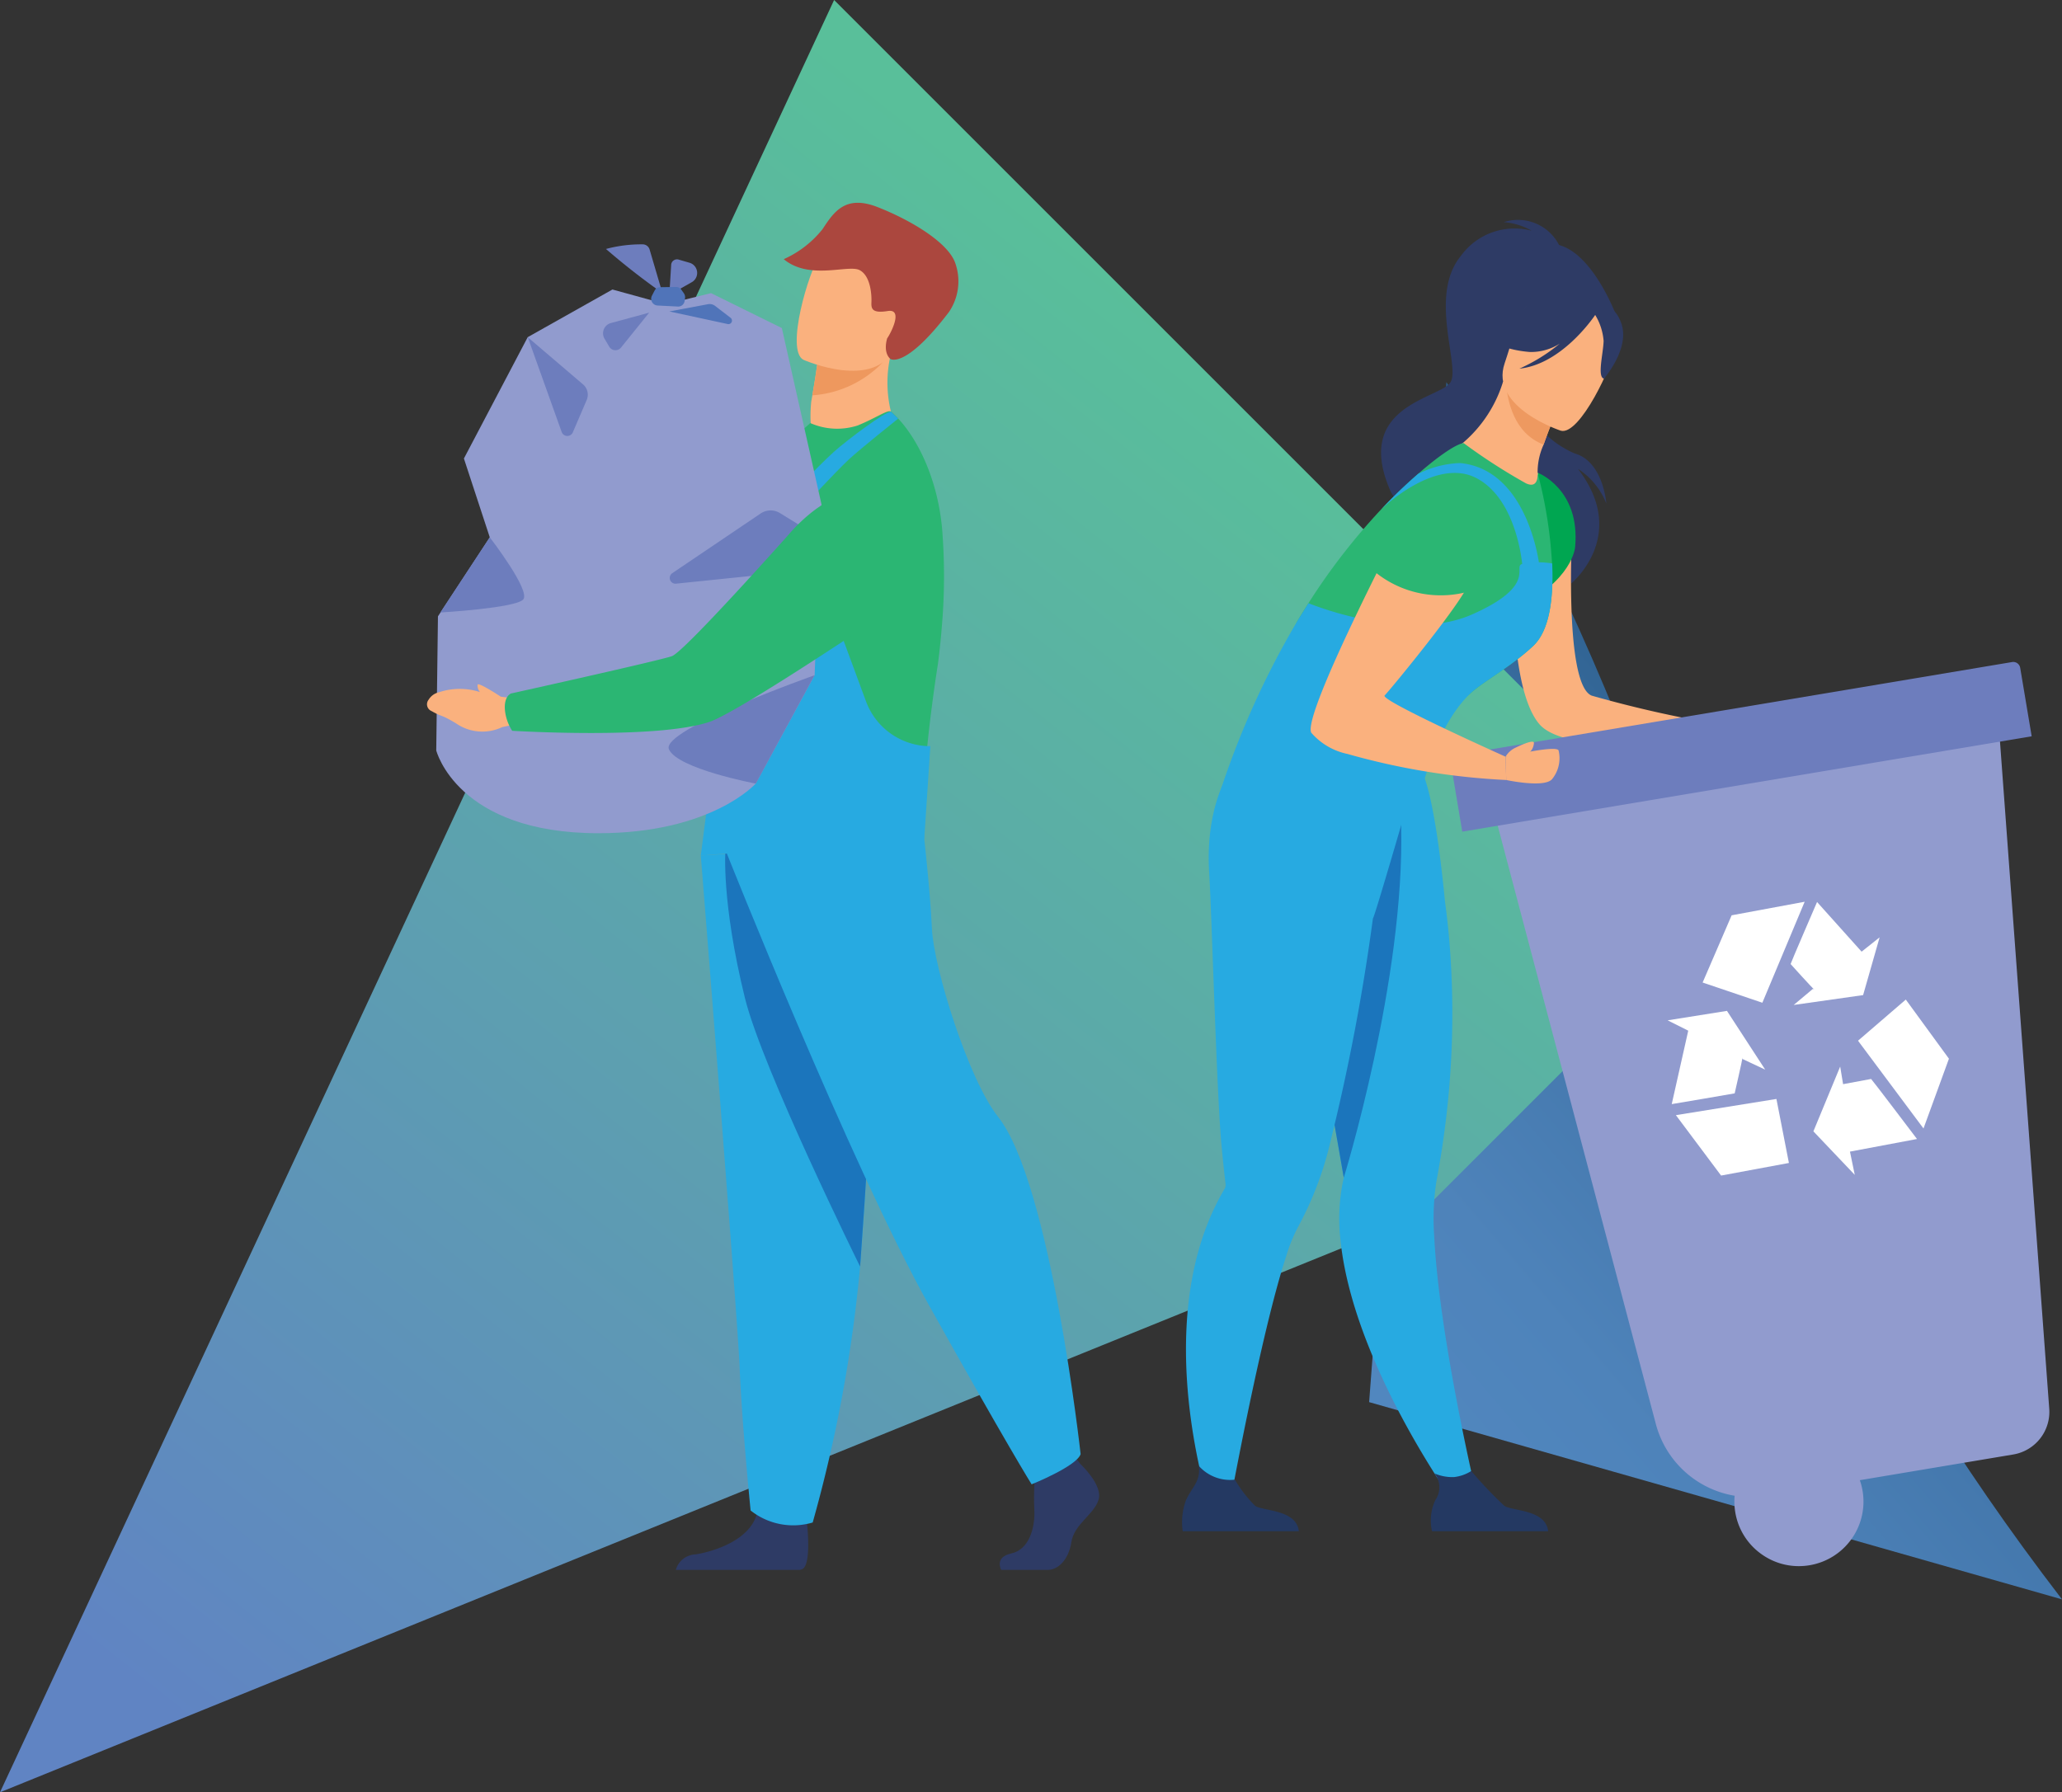 <?xml version="1.0" encoding="UTF-8"?> <svg xmlns="http://www.w3.org/2000/svg" xmlns:xlink="http://www.w3.org/1999/xlink" viewBox="0 0 137.368 119.42"><rect x="0" y="0" width="137.368" height="119.42" fill="#333333" stroke="none"/> <defs> <style>.cls-1{fill:url(#Безымянный_градиент_63);}.cls-2{fill:url(#Безымянный_градиент_81);}.cls-3{fill:#fab17e;}.cls-4{fill:#ee985e;}.cls-5{fill:#ab473e;}.cls-6{fill:#2e3b65;}.cls-7{fill:#27aae1;}.cls-8{fill:#1b75bc;}.cls-9{fill:#2bb673;}.cls-10{fill:#919bce;}.cls-11{fill:#6d7dbd;}.cls-12{fill:#5074b9;}.cls-13{fill:#fff;}.cls-14{fill:#243962;}.cls-15{fill:#00a651;}.cls-16{fill:#ee9960;}</style> <linearGradient id="Безымянный_градиент_63" x1="399.869" y1="136.711" x2="448.06" y2="136.711" gradientTransform="matrix(0.758, -0.652, 0.652, 0.758, -303.828, 247.238)" gradientUnits="userSpaceOnUse"> <stop offset="0" stop-color="#5187bf"></stop> <stop offset="0.266" stop-color="#4e83ba"></stop> <stop offset="0.568" stop-color="#4478ad"></stop> <stop offset="0.888" stop-color="#336696"></stop> <stop offset="1" stop-color="#2c5e8c"></stop> </linearGradient> <linearGradient id="Безымянный_градиент_81" x1="15.338" y1="118.231" x2="87.252" y2="27.827" gradientUnits="userSpaceOnUse"> <stop offset="0.004" stop-color="#6084c3"></stop> <stop offset="0.996" stop-color="#59bf9a"></stop> </linearGradient> </defs> <title>ПЮКА</title> <g id="Слой_2" data-name="Слой 2"> <g id="Слой_1-2" data-name="Слой 1"> <path class="cls-1" d="M111.557,57.664c-3.989-10.517-7.877-20.7-15.2-32.2L91.21,93.423l46.158,13.142C123.015,87.864,117.213,72.573,111.557,57.664Z"></path> <polygon class="cls-2" points="94.296 81.172 115.518 59.95 55.568 0 0 119.42 94.296 81.172"></polygon> <path class="cls-3" d="M59.91,28.989s-2.909,2.377-5.718.628a9.361,9.361,0,0,1-.148-2.863c.026-.143.05-.282.073-.414.229-1.312.323-2.055.323-2.055h0c.149-.031,4.989-1.034,4.956-.882A8.112,8.112,0,0,0,59.91,28.989Z"></path> <path class="cls-4" d="M58.79,24.163a7.154,7.154,0,0,1-4.673,2.177c.229-1.312.323-2.055.323-2.055h0C54.573,24.275,58.963,23.95,58.79,24.163Z"></path> <path class="cls-3" d="M53.524,23.973s4.831,2.136,6.115-.894,2.772-4.794-.258-6.285-4.124-.592-4.8.315S52.3,23.339,53.524,23.973Z"></path> <path class="cls-5" d="M59.305,23.908c.061.057,1.086.595,3.915-3.122a3.639,3.639,0,0,0,.4-3.308c-.523-1.373-3.014-2.842-5.156-3.679s-2.908.312-3.667,1.469a6.891,6.891,0,0,1-2.584,2c1.714,1.429,4.307.331,5.059.733s.8,1.713.782,2.128.013.768,1.085.595.188,1.509-.037,1.82C59.105,22.547,58.8,23.43,59.305,23.908Z"></path> <path class="cls-6" d="M66.7,104.6h3.114c.653,0,1.378-.654,1.56-1.851s1.523-1.85,1.814-2.83-1.2-2.358-1.2-2.358l-.248-.32-.259-.333-2.467.58s-.061.588-.1,1.336c-.026.54-.041,1.165-.01,1.712.073,1.306-.366,2.713-1.526,2.967S66.7,104.6,66.7,104.6Z"></path> <path class="cls-6" d="M45.022,104.6h8.254a.774.774,0,0,0,.175-.051c.551-.276.379-2.386.313-3.038-.013-.121-.022-.192-.022-.192s-2.9-2.321-3.3-.543c-.013.055-.027.11-.043.163h0c-.5,1.663-2.756,2.419-4.057,2.629A1.417,1.417,0,0,0,45.022,104.6Z"></path> <path class="cls-7" d="M46.686,57s.44,5.5.958,12.11c.7,8.98,1.551,20.011,1.635,22.1.145,3.628.726,9.433.726,9.433a4.562,4.562,0,0,0,4.136.8A94.964,94.964,0,0,0,57.3,84.389l.033-.433C57.986,75.031,59,56.238,59,56.238Z"></path> <path class="cls-8" d="M48.328,56.634s-.286,3.431,1.3,9.869c1.164,4.724,7.67,17.886,7.67,17.886l.033-.433C57.986,75.031,59,56.238,59,56.238Z"></path> <path class="cls-7" d="M48.328,56.634s8.315,20.936,13.54,30.3S68.725,98.9,68.725,98.9s2.993-1.2,3.265-2.013c0,0-2-18.07-5.5-22.475-1.977-2.489-4.3-9.959-4.408-12.571s-.707-7.782-.707-7.782Z"></path> <path class="cls-9" d="M47.91,56.238c1.163.07,13.44-.394,13.443-1.08a105.97,105.97,0,0,1,1.132-10.933c.114-.873.2-1.741.27-2.6a39.386,39.386,0,0,0,.013-6.322c-.309-3.607-1.84-6.515-3.4-7.871-.205-.172-.962.4-2.232.918a4.439,4.439,0,0,1-3.154-.161l-1.348,1.186a12.732,12.732,0,0,0-2.907,4.073S47.806,56.231,47.91,56.238Z"></path> <path class="cls-7" d="M49.724,33.451l3.353.779,4.615,12.5a4.57,4.57,0,0,0,4.287,2.987h0l-.405,6.169L46.686,57Z"></path> <path class="cls-7" d="M56.552,30.61c.781-.725,3.284-2.718,3.284-2.718l-.471-.457c-.334-.071-2.921,1.876-3.783,2.643-1.037.924-3.917,3.942-3.917,3.942l1.412.21S55.633,31.464,56.552,30.61Z"></path> <path class="cls-10" d="M54.726,33.6l-.089,2.234-.089,2.072-.278,7.076-3.921,7.225s-2.935,3.31-10.487,3.31c-9.412,0-10.8-5.516-10.8-5.516l.114-8.934,3.454-5.26L30.905,30.55l4.251-8.085L40.8,19.29l3.567.982,3-.74,4.719,2.327Z"></path> <path class="cls-11" d="M44.129,19.526l-.849-2.887a.481.481,0,0,0-.482-.358,9.029,9.029,0,0,0-2.429.308A47.21,47.21,0,0,0,44.129,19.526Z"></path> <path class="cls-11" d="M44.589,19.649l.123-1.988a.389.389,0,0,1,.486-.368l.767.223a.708.708,0,0,1,.134,1.278Z"></path> <path class="cls-12" d="M43.436,19.694c.061-.118.121-.234.171-.329a.416.416,0,0,1,.361-.229l1.08-.015a.416.416,0,0,1,.341.179l.167.238a.466.466,0,0,1,.079.339l-.027.174a.428.428,0,0,1-.434.375l-1.39-.071A.448.448,0,0,1,43.436,19.694Z"></path> <path class="cls-11" d="M35.16,22.47l2.253,6.3a.4.4,0,0,0,.753.025l.917-2.139a.9.9,0,0,0-.232-1.036Z"></path> <path class="cls-11" d="M32.627,35.8s2.762,3.577,2.225,4.148-5.516.862-5.516.862Z"></path> <path class="cls-11" d="M54.265,44.991S44,48.618,44.564,49.923s5.788,2.29,5.788,2.29Z"></path> <path class="cls-11" d="M54.637,35.838l-.089,2.072-9.538.982a.384.384,0,0,1-.227-.7l5.895-3.982a1.186,1.186,0,0,1,1.277-.027Z"></path> <path class="cls-11" d="M43.246,20.832l-2.577.7a.709.709,0,0,0-.389,1.048l.3.508a.48.48,0,0,0,.8.06Z"></path> <path class="cls-12" d="M44.589,20.751l2.577-.482a.6.6,0,0,1,.478.117l1.027.789a.235.235,0,0,1-.173.42Z"></path> <path class="cls-3" d="M33.363,46.419c-.459-.3-1.5-.955-1.548-.8a.686.686,0,0,0,.157.492,4.389,4.389,0,0,0-2.714.009,1.1,1.1,0,0,0-.707.505.488.488,0,0,0,.2.754c.77.438.541.167,1.613.807a3.079,3.079,0,0,0,3.1.258l1.02-.211.062-1.693S33.961,46.5,33.363,46.419Z"></path> <path class="cls-9" d="M33.644,47.366c-.106-.976.4-1.159.4-1.159s9.883-2.189,10.719-2.488,7.78-8.105,7.78-8.105,2.652-3.235,4.95-2.632a4.27,4.27,0,0,1,3.146,3.489A4.323,4.323,0,0,1,58.8,40.983C55.484,43.2,48.843,47.566,47.259,48.1c-3.524,1.183-13.138.592-13.138.592A3.089,3.089,0,0,1,33.644,47.366Z"></path> <path class="cls-6" d="M104.183,17.417a3.071,3.071,0,0,0-4.005-2.615,4.384,4.384,0,0,1,1.861.572,4.413,4.413,0,0,0-4.731,1.695c-2.126,2.607-.074,7.2-.65,8.351s-6.561,1.5-4.032,7.285c1.334,3.047,12.094,3.381,12.033,6.181,0,0,3.906-3.172.463-7.646a4.862,4.862,0,0,1,1.891,2.313s-.2-2.808-2.117-3.342a6.562,6.562,0,0,1-3.486-3.594C101.444,26.083,104.183,17.417,104.183,17.417Z"></path> <path class="cls-3" d="M104.751,35.034s-.605,10.545,1.284,11.315a78.769,78.769,0,0,0,8.85,1.978l-1.449,1.092s-9.005,1.022-10.884-1.168-1.736-9.106-1.736-9.106Z"></path> <path class="cls-10" d="M99.139,52.606l33.914-5.685,3.465,46.94a2.88,2.88,0,0,1-2.4,3.051l-16.4,2.748a6.543,6.543,0,0,1-7.408-4.781Z"></path> <path class="cls-11" d="M97.034,50.312l37.01-6.2a.468.468,0,0,1,.539.385l.765,4.562L97.414,55.413l-.764-4.562A.467.467,0,0,1,97.034,50.312Z"></path> <path class="cls-10" d="M116.339,100.638a3.552,3.552,0,1,1,4.09,2.916A3.553,3.553,0,0,1,116.339,100.638Z"></path> <path class="cls-10" d="M117.347,103.552a4.269,4.269,0,0,1-1.745-2.79h0a4.3,4.3,0,1,1,4.951,3.529,4.37,4.37,0,0,1-.737.06A4.258,4.258,0,0,1,117.347,103.552Zm2.032-6.266a2.8,2.8,0,1,0,.476-.039A2.754,2.754,0,0,0,119.379,97.286Zm-3.044,3.352h0Z"></path> <polygon class="cls-13" points="113.427 65.465 117.406 66.812 120.225 60.083 115.36 60.986 113.427 65.465"></polygon> <path class="cls-13" d="M120.775,65.887l-1.281,1.073,4.624-.657,1.1-3.848-1.2.954L121.05,60.1s-1.751,4.053-1.762,4.134c0,0,1.487,1.653,1.579,1.7Z"></path> <polygon class="cls-13" points="126.962 66.601 123.779 69.342 128.141 75.19 129.836 70.541 126.962 66.601"></polygon> <path class="cls-13" d="M122.784,72.235l-.193-1.17-1.785,4.316,2.756,2.9-.32-1.549,4.466-.841s-2.993-3.954-3.057-4l-1.867.347Z"></path> <polygon class="cls-13" points="119.175 77.488 118.343 73.223 111.646 74.302 114.657 78.327 119.175 77.488"></polygon> <path class="cls-13" d="M116.082,70.56l1.513.708-2.547-3.914-3.952.63,1.373.689-1.1,4.893s4.115-.692,4.193-.716c0,0,.525-2.29.524-2.391Z"></path> <path class="cls-3" d="M101.955,50.075a.8.8,0,0,1-.32.242,4.521,4.521,0,0,1-1.335.1h0a1.5,1.5,0,0,1,.681-.607c.514-.253,1.189-.518,1.208-.323A.953.953,0,0,1,101.955,50.075Z"></path> <path class="cls-7" d="M98.329,99.448l-1.536.572s-6.67-9.252-7.492-17.392a12.389,12.389,0,0,1,.22-4.162s-.065-.372-.179-1.031c-.053-.307-.118-.677-.192-1.1-.217-1.243-.516-2.943-.857-4.879-.785-4.455-1.8-10.15-2.592-14.337l.414-.133,4.478-1.445.925-2.939,3.334-.877s.745,1.457,1.411,8.339c.123.9.234,1.9.318,2.978A58.87,58.87,0,0,1,96.264,75.1q-.229,1.794-.586,3.7a16.548,16.548,0,0,0-.127,3.654C95.887,89.106,98.329,99.448,98.329,99.448Z"></path> <path class="cls-8" d="M89.521,78.466c-.053-.307-.3-1.708-.371-2.131-.217-1.243-2.659-15.029-3.449-19.216,0,0,7.625-2.885,7.643-2.135C93.6,65.291,89.521,78.466,89.521,78.466Z"></path> <path class="cls-7" d="M94.241,51.9l-1.012.237c-2.808.745-10.31-2.084-10.31-2.084s-2.721,2.391-2.364,8.122c.175,2.8.493,14.686.826,18.2.12,1.275.225,2.183.268,2.545v0a.506.506,0,0,1-.081.312,16.537,16.537,0,0,0-1.228,2.581c-3.264,8.7.5,19.411.5,19.411l.977-.394s2.144-11.921,3.886-17.188a10.471,10.471,0,0,1,.838-2.015,22.709,22.709,0,0,0,2.1-5.594,137.773,137.773,0,0,0,2.822-14.843C91.555,61.2,94.241,51.9,94.241,51.9Z"></path> <path class="cls-14" d="M86.527,102.026H78.791a4.249,4.249,0,0,1,.219-2.073c.387-.858.994-1.248.849-2.287a2.783,2.783,0,0,0,2.41.923,8.49,8.49,0,0,0,1.343,1.74C84.117,100.692,86.371,100.563,86.527,102.026Z"></path> <path class="cls-14" d="M103.136,102.026H95.4a3.214,3.214,0,0,1,.219-2.073,1.489,1.489,0,0,0-.056-1.78,3.008,3.008,0,0,0,1.3.245,2.711,2.711,0,0,0,1.15-.405,27.836,27.836,0,0,0,2.2,2.316C100.726,100.692,102.98,100.563,103.136,102.026Z"></path> <path class="cls-6" d="M102.406,16.444a30.911,30.911,0,0,0-4.12,3.126c-1.608,2.687-.436,5.55.747,5.347.759-.131.86,1.153.86,1.153l7.71-5.213S105.428,15.151,102.406,16.444Z"></path> <path class="cls-15" d="M102.432,31.493s2.866,1.072,2.5,4.973c0,0-.179,2.25-3.908,4.02C101.022,40.486,101.47,31.778,102.432,31.493Z"></path> <path class="cls-3" d="M100.374,36.7c-4.834-.151-3.674-6.878-3.384-6.817a8.712,8.712,0,0,0,3.144-4.459l.2.114,3.331,1.932s-.466,1.1-.831,2.155a4.411,4.411,0,0,0-.4,1.872C102.7,31.628,101.664,36.737,100.374,36.7Z"></path> <path class="cls-16" d="M103.664,27.466s-.466,1.1-.831,2.156c-1.981-.741-2.413-2.928-2.5-4.087Z"></path> <path class="cls-3" d="M103.989,28.7s-4.759-1.542-3.753-4.49,1.069-5.134,4.15-4.274,3.284,2.185,3.188,3.251S105.253,29.024,103.989,28.7Z"></path> <path class="cls-6" d="M107.994,21.5c-.428-1.137-1.047-1.131-1.448-.971a3.5,3.5,0,0,0-4.486-.776,5.947,5.947,0,0,1-2.98,2.7s.68.828,2.843,1a3.583,3.583,0,0,0,1.991-.56,11.671,11.671,0,0,1-2.694,1.67c2.751-.285,4.835-3.262,5.05-3.578a3.909,3.909,0,0,1,.561,1.728c-.021.832-.444,2.413.024,2.515C106.855,25.22,108.636,23.2,107.994,21.5Z"></path> <path class="cls-9" d="M102.146,43.032c-1.488,1.405-3.363,2.387-4.221,3.2-2.072,1.974-13.483-1.547-11.466-4.9l.013-.02q.338-.561.677-1.092l.018-.028a42.249,42.249,0,0,1,4.848-6.257h0a33.762,33.762,0,0,1,2.458-2.363q.177-.153.347-.3c2.113-1.778,2.684-1.749,2.684-1.749a38.85,38.85,0,0,0,4.152,2.68c.893.414.774-.689.774-.712a30.079,30.079,0,0,1,.965,6.049C103.5,39.772,103.259,41.98,102.146,43.032Z"></path> <path class="cls-7" d="M102.146,43.032c-1.488,1.405-3.363,2.387-4.221,3.2-2.072,1.974-3.04,5.756-3.04,5.756C82.736,57.854,80.9,53.968,80.9,53.968a57.545,57.545,0,0,1,5.557-12.637l.013-.02c.436-.7.7-1.12.7-1.12s6.5,2.692,10.893.751,2.69-3.2,3.342-3.366a5.512,5.512,0,0,1,2-.034C103.5,39.772,103.259,41.98,102.146,43.032Z"></path> <path class="cls-7" d="M102.552,37.7l-1.119.143s-.279-4.479-3.038-5.967c-2.724-1.469-6.287,1.971-6.378,2.061a33.762,33.762,0,0,1,2.458-2.363,6.642,6.642,0,0,1,2.808-.721C101.845,31.314,102.552,37.7,102.552,37.7Z"></path> <path class="cls-3" d="M100.343,51.971a46.923,46.923,0,0,1-10.578-1.736,4.367,4.367,0,0,1-2.408-1.412c-.66-1.239,6.723-15.291,6.723-15.291,3.373-2.246,4.036,4.142,3.8,5.234s-5.309,7.251-5.638,7.574c-.082.081.381.377,1.122.773,2.22,1.193,6.935,3.305,6.935,3.305Z"></path> <path class="cls-9" d="M94.191,33.358a15.212,15.212,0,0,0-2.957,4.43,6.937,6.937,0,0,0,7.12,1.46s1.1-3.068.105-5.194A2.643,2.643,0,0,0,94.191,33.358Z"></path> <path class="cls-3" d="M103.419,51.887c-.465.651-3.076.084-3.076.084l-.043-1.553h0c.034-.008.828-.2,1.655-.342.87-.155,1.777-.267,1.874-.081A2.207,2.207,0,0,1,103.419,51.887Z"></path> </g> </g> </svg> 